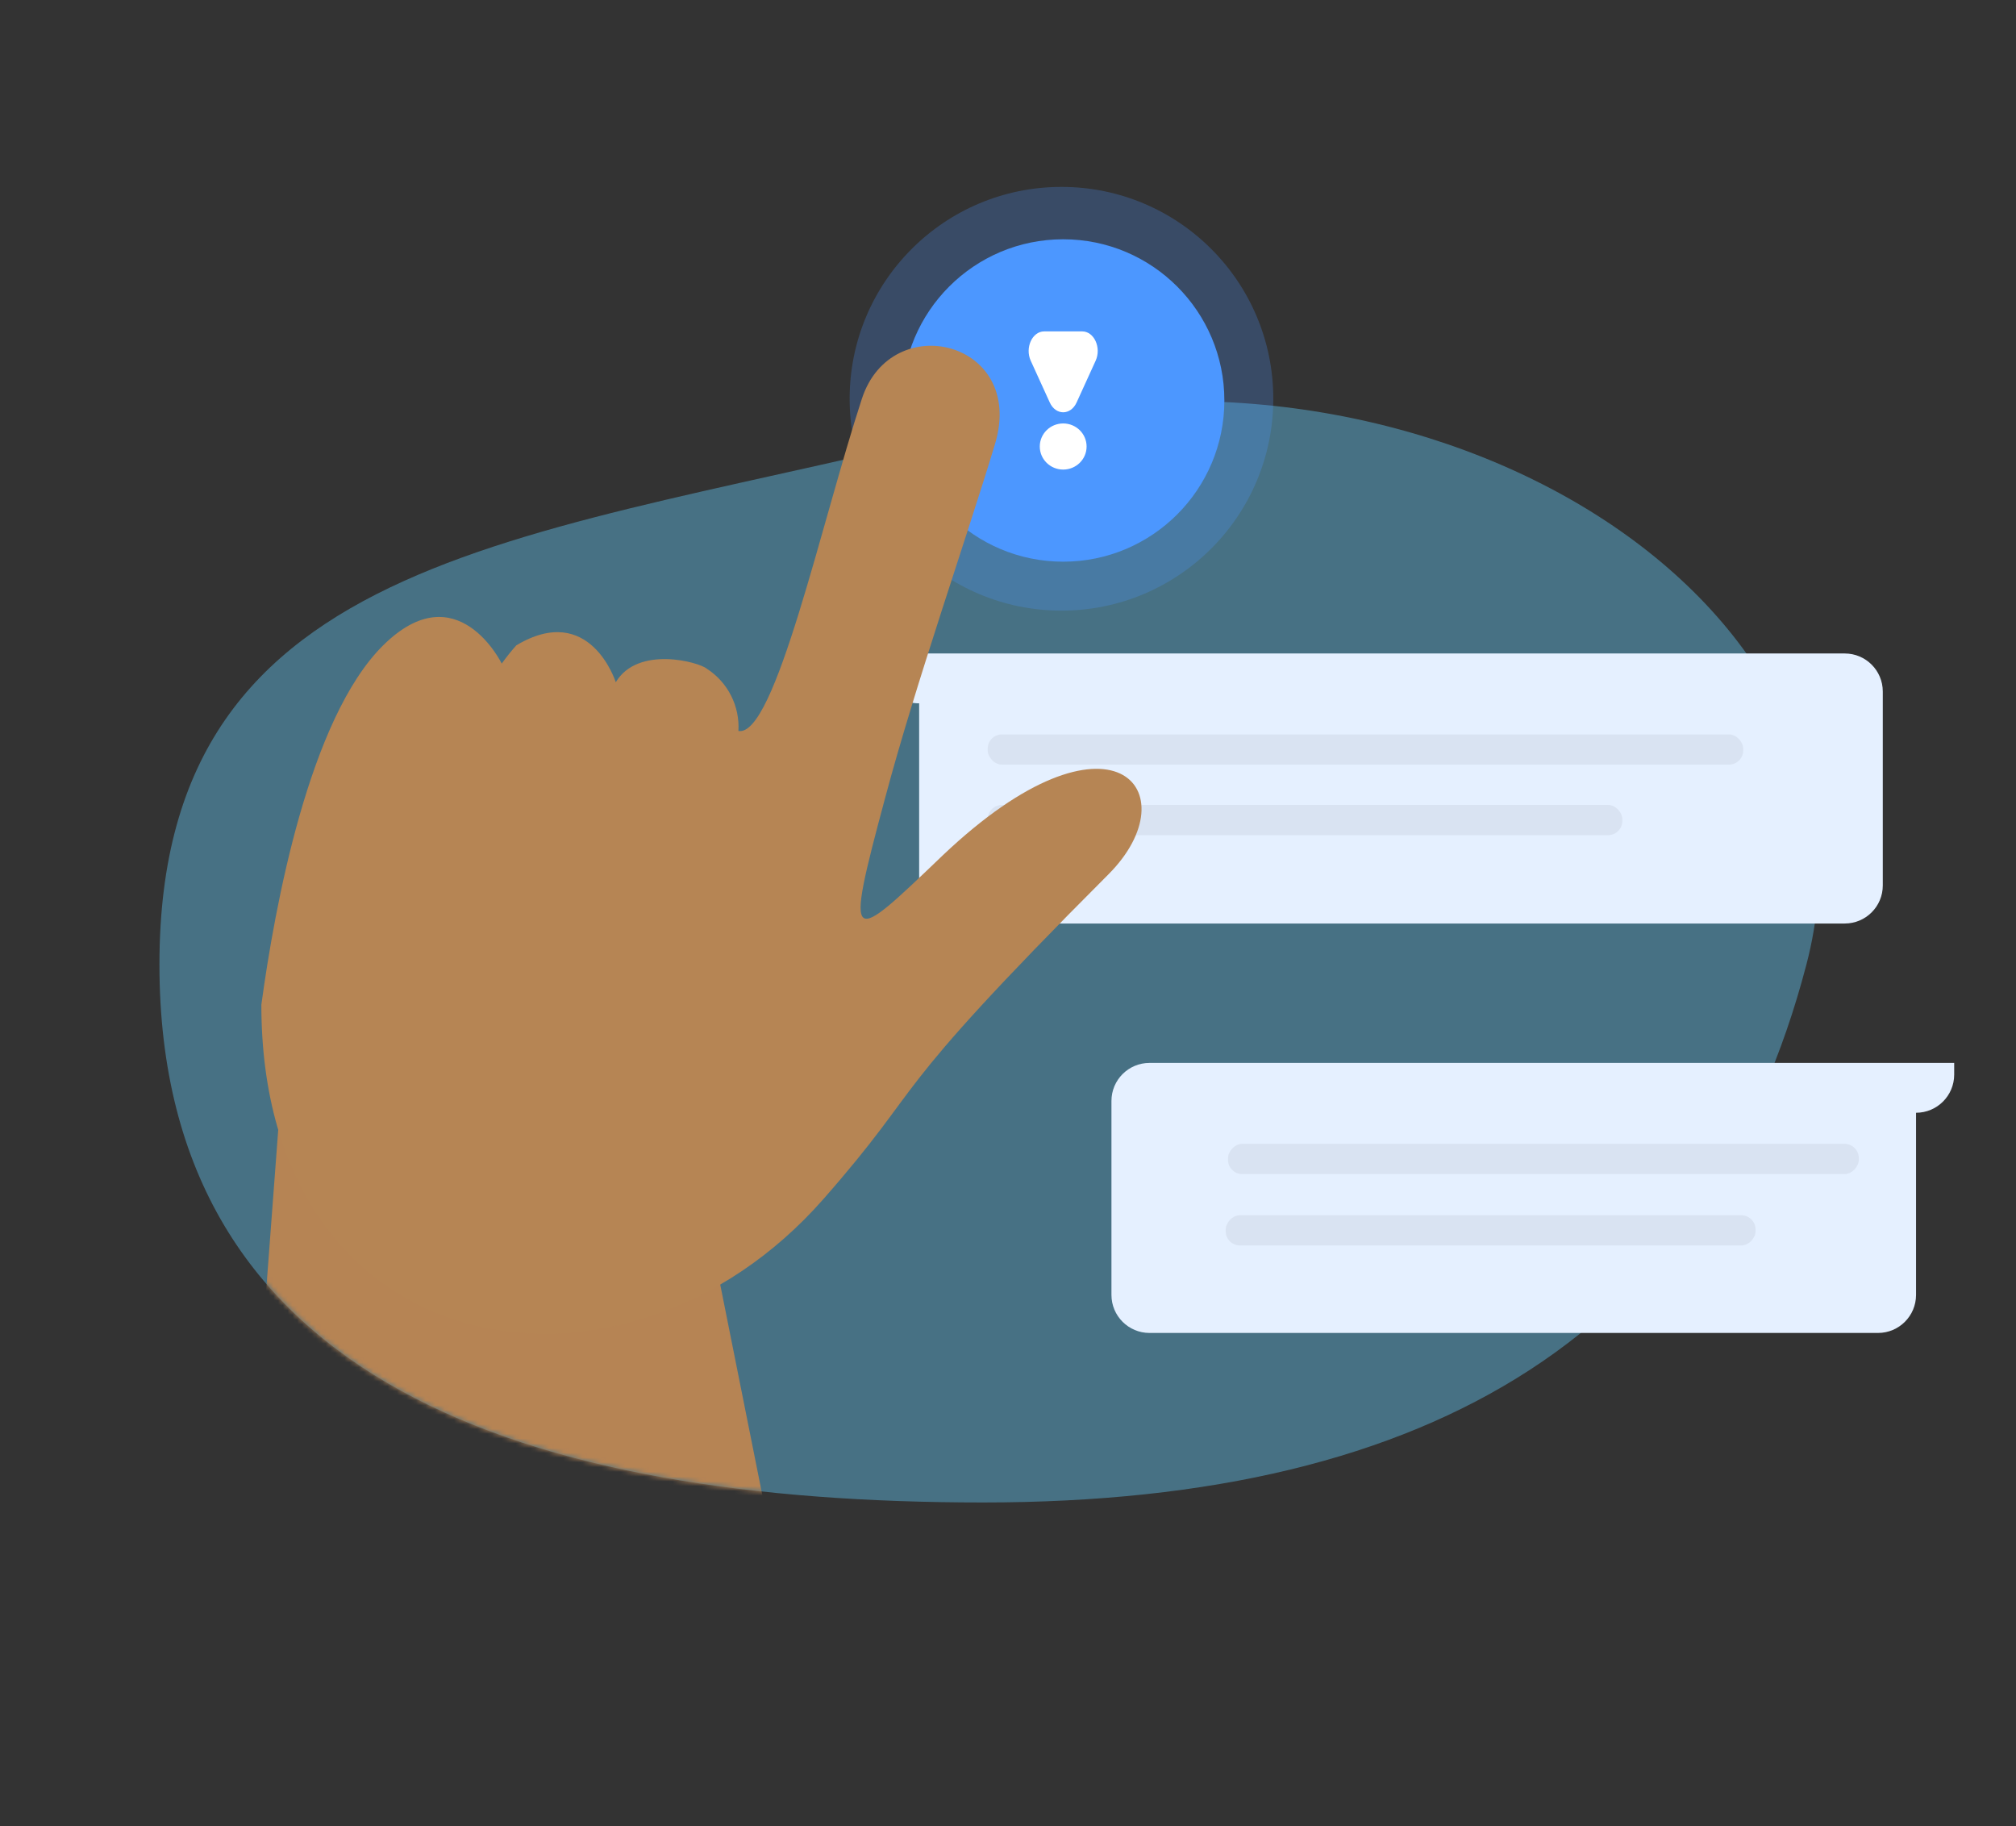 <svg width="424" height="384" viewBox="0 0 424 384" fill="none" xmlns="http://www.w3.org/2000/svg">
<rect x="0" y="0" width="424" height="384" fill="#333333" stroke="none"/>
<path opacity="0.5" d="M379.922 202.815C359.9 279.401 302.38 315.942 206.728 315.942C111.075 315.942 33.533 290.914 33.533 202.815C33.533 114.716 112.622 113.715 206.728 89.688C300.833 65.661 399.945 126.229 379.922 202.815Z" fill="#5CB1D6"/>
<circle cx="223.246" cy="83.853" r="44.55" fill="#4C97FF" fill-opacity="0.25"/>
<circle cx="223.607" cy="84.214" r="33.898" fill="#4C97FF"/>
<path fill-rule="evenodd" clip-rule="evenodd" d="M223.607 89.044C220.887 89.044 218.684 91.213 218.684 93.893C218.684 96.573 220.887 98.742 223.607 98.742C226.328 98.742 228.53 96.573 228.53 93.893C228.53 91.213 226.328 89.044 223.607 89.044M226.433 84.626C225.181 87.388 222.033 87.388 220.781 84.626L216.783 75.858C215.531 73.115 217.1 69.686 219.609 69.686H227.605C230.114 69.686 231.683 73.115 230.431 75.858L226.433 84.626Z" fill="white"/>
<path fill-rule="evenodd" clip-rule="evenodd" d="M193.312 137.414H183.702V138.287C183.702 143.594 188.004 147.897 193.312 147.897V137.414ZM387.983 137.415H193.312V186.198C193.312 190.616 196.894 194.198 201.312 194.198H387.983C392.402 194.198 395.983 190.616 395.983 186.198V145.415C395.983 140.996 392.402 137.415 387.983 137.415Z" fill="#E5F0FF"/>
<rect x="207.729" y="154.433" width="158.899" height="6.356" rx="3" fill="#D9E3F2"/>
<rect x="207.729" y="169.264" width="133.475" height="6.356" rx="3" fill="#D9E3F2"/>
<path fill-rule="evenodd" clip-rule="evenodd" d="M402.977 223.51H411V225.97C411 230.401 407.408 233.993 402.977 233.993V223.51ZM241.758 223.512H402.977V272.295C402.977 276.713 399.395 280.295 394.977 280.295H241.758C237.34 280.295 233.758 276.713 233.758 272.295V231.512C233.758 227.093 237.34 223.512 241.758 223.512Z" fill="#E5F0FF"/>
<rect width="132.671" height="6.356" rx="3" transform="matrix(-1 0 0 1 390.939 240.53)" fill="#D9E3F2"/>
<rect width="111.444" height="6.356" rx="3" transform="matrix(-1 0 0 1 369.229 255.546)" fill="#D9E3F2"/>
<mask id="mask0" style="mask-type:alpha" maskUnits="userSpaceOnUse" x="33" y="84" width="350" height="232">
<path d="M379.922 202.815C359.9 279.401 302.38 315.942 206.728 315.942C111.075 315.942 33.533 290.914 33.533 202.815C33.533 114.716 112.622 113.715 206.728 89.688C300.833 65.661 399.945 126.229 379.922 202.815Z" fill="#C4C4C4"/>
</mask>
<g mask="url(#mask0)">
<path d="M52.054 323.623L60.063 217.003L147.661 251.041L162.177 323.623H52.054Z" fill="#B68454"/>
</g>
<path d="M54.967 211.279C54.967 287.58 131.057 300.141 173.185 252.132C195.742 226.435 184.479 232.55 233.089 183.894C250.624 166.368 233.801 146.15 198.264 179.875C178.601 198.717 177.501 199.995 186.149 167.825C192.565 143.73 203.555 112.379 209.293 93.283C215.73 71.707 187.531 64.769 181.276 83.83C172.756 109.809 162.967 155.106 155.303 153.706C155.454 151.133 154.919 148.567 153.753 146.268C152.587 143.97 150.831 142.022 148.666 140.624C147.054 139.235 134.171 135.666 129.507 143.462C129.507 143.462 124.134 126.399 108.588 135.708C107.497 136.928 106.474 138.208 105.524 139.541C105.524 139.541 96.145 120.313 80.585 135.705C65.026 151.098 57.789 190.56 54.967 211.279Z" fill="#B68554"/>
</svg>
